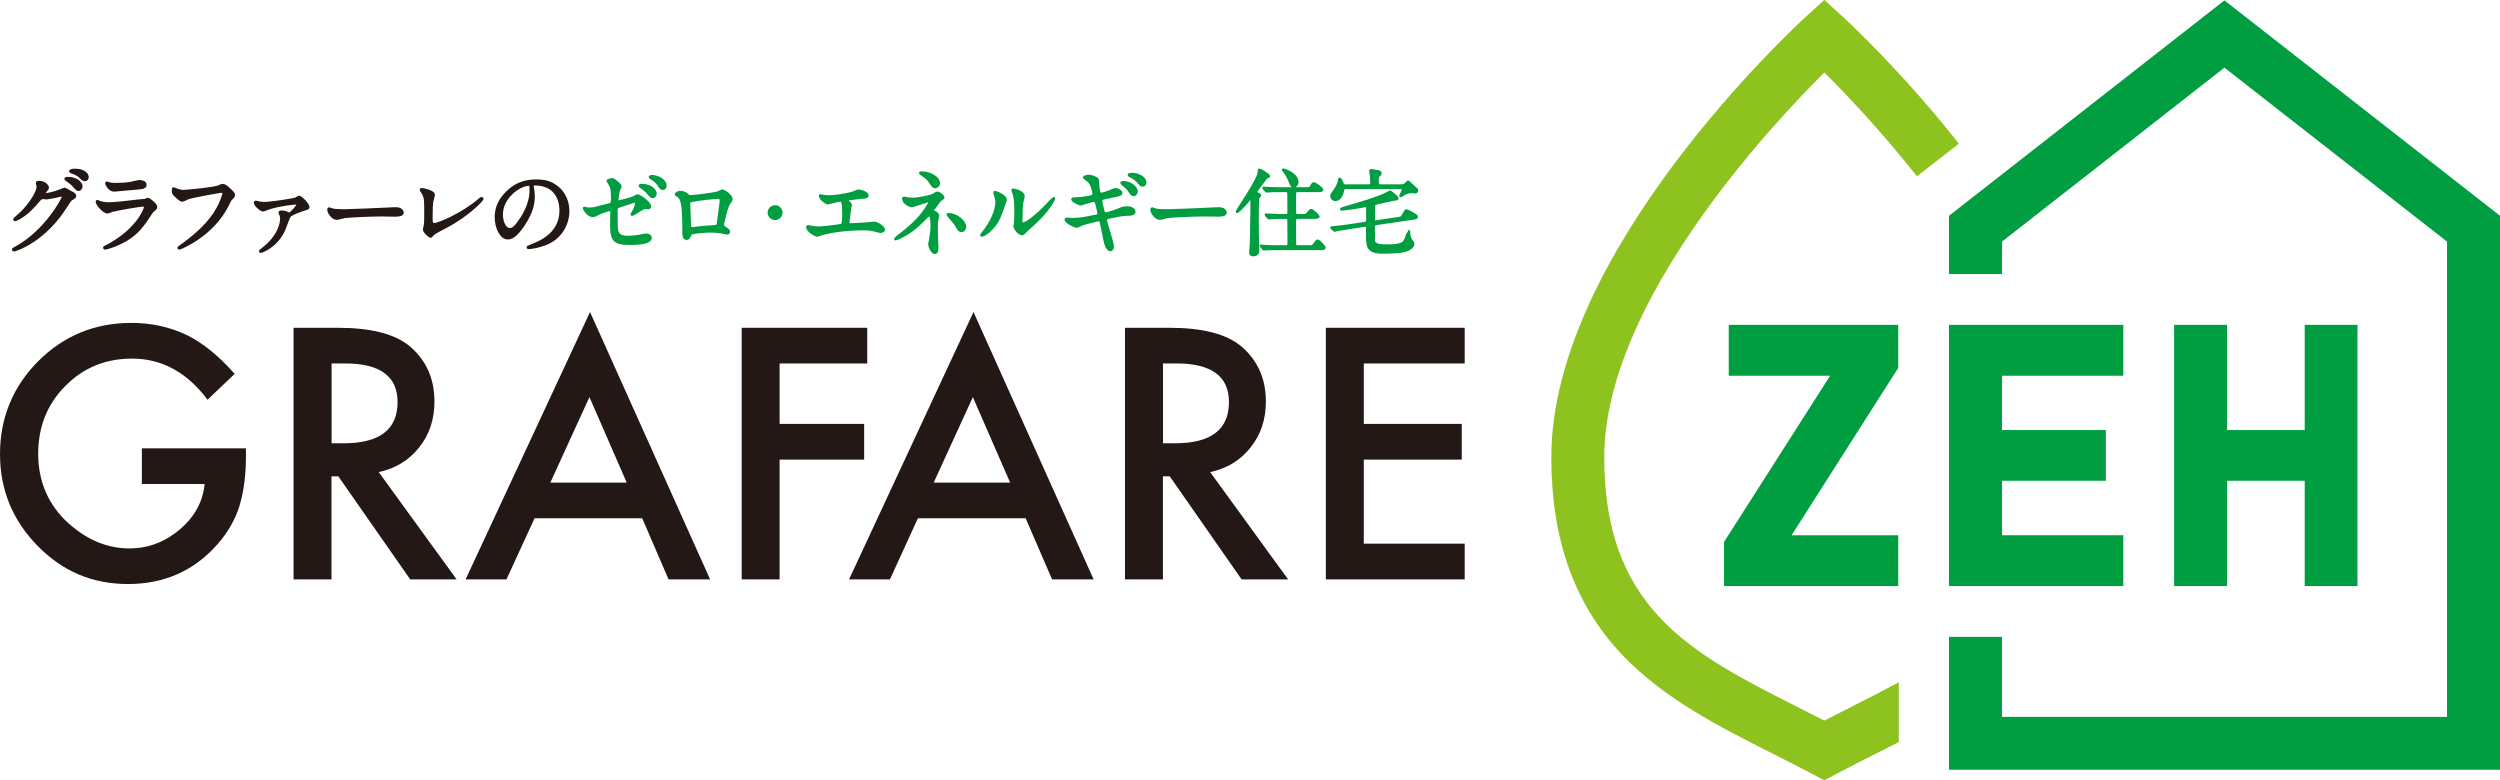 <?xml version="1.0" encoding="UTF-8"?><svg id="_レイヤー_2" xmlns="http://www.w3.org/2000/svg" viewBox="0 0 511.92 159.8"><defs><style>.cls-1{stroke:#009e41;}.cls-1,.cls-2{stroke-linejoin:round;stroke-width:.49px;}.cls-1,.cls-3{fill:#009e41;}.cls-4{fill:#8dc21f;}.cls-2{fill:none;stroke:#231815;}.cls-5{fill:#231815;}</style></defs><g id="_レイヤー_1-2"><path class="cls-5" d="m29.05,91.81h21.31v1.7c0,3.87-.46,7.3-1.38,10.27-.89,2.76-2.39,5.34-4.51,7.74-4.77,5.38-10.86,8.07-18.24,8.07s-13.38-2.59-18.52-7.8c-5.14-5.24-7.71-11.52-7.71-18.82s2.61-13.81,7.84-19.02c5.22-5.22,11.59-7.83,19.08-7.83,4.03,0,7.78.81,11.27,2.46,3.34,1.63,6.61,4.3,9.86,7.98l-5.55,5.29c-4.22-5.62-9.37-8.42-15.44-8.42-5.45,0-10.03,1.87-13.71,5.64-3.68,3.69-5.53,8.31-5.53,13.88s2.05,10.46,6.16,14.17c3.85,3.45,8.02,5.18,12.52,5.18,3.82,0,7.25-1.3,10.31-3.87,3.03-2.59,4.75-5.69,5.09-9.32h-12.85v-7.3Z"/><path class="cls-5" d="m77.56,96.68l15.94,21.96h-9.5l-14.72-21.1h-1.4v21.1h-7.77v-51.52h9.11c6.8,0,11.71,1.28,14.74,3.83,3.34,2.86,5,6.61,5,11.28,0,3.65-1.04,6.79-3.14,9.4-2.09,2.63-4.84,4.31-8.27,5.04Zm-9.67-5.91h2.47c7.36,0,11.05-2.81,11.05-8.44,0-5.27-3.58-7.91-10.74-7.91h-2.77v16.35Z"/><path class="cls-5" d="m131.51,106.12h-22.05l-5.75,12.52h-8.37l25.48-54.75,24.59,54.75h-8.51l-5.4-12.52Zm-3.18-7.3l-7.63-17.51-8.01,17.51h15.65Z"/><path class="cls-5" d="m177.58,74.43h-17.94v12.37h17.31v7.31h-17.31v24.53h-7.77v-51.52h25.71v7.3Z"/><path class="cls-5" d="m210.01,106.12h-22.05l-5.73,12.52h-8.37l25.48-54.75,24.6,54.75h-8.51l-5.41-12.52Zm-3.17-7.3l-7.63-17.51-8.02,17.51h15.65Z"/><path class="cls-5" d="m247.81,96.68l15.95,21.96h-9.52l-14.71-21.1h-1.4v21.1h-7.77v-51.52h9.1c6.8,0,11.72,1.28,14.75,3.83,3.33,2.86,5,6.61,5,11.28,0,3.65-1.04,6.79-3.14,9.4-2.07,2.63-4.84,4.31-8.27,5.04Zm-9.67-5.91h2.47c7.36,0,11.04-2.81,11.04-8.44,0-5.27-3.58-7.91-10.74-7.91h-2.76v16.35Z"/><path class="cls-5" d="m299.92,74.43h-20.66v12.37h20.06v7.31h-20.06v17.21h20.66v7.32h-28.43v-51.52h28.43v7.3Z"/><path class="cls-5" d="m7.56,37.46c0-.19.27-.19.43-.19,1.35,0,1.8,1.01,1.8,1.08,0,.23-.19.48-.58.97-.1.14-.15.21-.15.31,0,.15.23.15.31.15.19,0,1.62-.21,2.94-.77.23-.1.7-.31.91-.31.17,0,.27.06,1.06.52.12.06.62.33.72.39.21.14.37.33.37.48,0,.27-.14.35-.77.74-.21.14-.29.25-.97,1.3-.99,1.55-3.08,4.72-6.93,7.27-2.13,1.39-3.73,1.86-3.85,1.86-.1,0-.17-.08-.17-.17,0-.08.06-.12.66-.44,5.9-3.25,9.58-9.85,9.58-10.45,0-.17-.15-.21-.21-.21-.04,0-2.71.6-3.17.6-.12,0-.64-.06-.75-.06-.37,0-.41.04-1.22.97-1.18,1.32-1.66,1.82-2.63,2.52-.79.58-1.63,1.03-1.86,1.03-.1,0-.14-.06-.14-.12,0-.14,1.3-1.22,1.53-1.45,1.57-1.57,3.41-4.24,3.25-5.4-.02-.1-.14-.52-.14-.6Zm9.11.66c0,.33-.23.75-.56.75-.27,0-.43-.12-1.03-.83-.39-.44-.58-.58-1.37-1.14-.1-.06-.29-.19-.29-.27s.15-.17.33-.17c2.48,0,2.92,1.43,2.92,1.66Zm.46-2.92c.79.46.79.91.79,1.1,0,.29-.19.56-.48.56-.41,0-.6-.19-1.03-.64-.31-.33-1.12-.77-1.78-.95-.19-.06-.25-.15-.25-.21,0-.15.5-.27.7-.27.75,0,1.39,0,2.05.41Z"/><path class="cls-5" d="m22.09,50.27c6.04-3.25,7.62-7.43,7.62-7.84,0-.23-.14-.37-.41-.37-.66,0-5.51.85-6.37,1.1-.14.04-.75.33-.89.33-.83,0-2.21-1.66-2.21-2.21,0-.06.06-.1.12-.1s.29.14.35.15c.37.15,1.1.33,1.92.33,1.59,0,5.44-.5,6.15-.58.04,0,1.32-.12,1.33-.12.1-.04.46-.21.56-.21.33,0,1.7,1.14,1.7,1.59,0,.29-.08.37-.52.74-.33.27-.52.56-1.04,1.37-1.53,2.32-2.73,3.77-5.46,5.17-1.72.87-3.25,1.26-3.42,1.26-.15,0-.17-.12-.17-.15s.02-.1.04-.12c.04-.04.58-.29.7-.35Zm.48-12.65c.31.08.75.08,1.03.08.91,0,2.19-.04,3.1-.21.29-.06,1.62-.39,1.9-.39.33,0,1.18.17,1.18.74,0,.6-.68.66-1.8.75-.31.04-4.47.41-4.6.41-1.03,0-1.61-1.32-1.61-1.45,0-.1.04-.14.12-.14.12,0,.58.19.7.21Z"/><path class="cls-5" d="m35.85,38.7c.45.21,1.2.43,1.61.43.79,0,6.46-.56,7.29-.93.6-.27.68-.31.81-.31.43,0,.74.27,1.33.79.87.77.99.99.99,1.26,0,.25-.1.35-.44.7-.31.29-.39.44-.75,1.22-3.04,6.31-9.79,9.02-9.98,9.02-.1,0-.14-.08-.14-.12,0-.08.06-.12.25-.25,3.37-2.36,6.09-4.91,7.64-7.66.95-1.66,1.32-3.08,1.32-3.27,0-.33-.33-.35-.43-.35-.21,0-5.84.95-6.97,1.39-.15.08-.85.43-1.01.43-.25,0-.39,0-1.39-.93-.37-.33-.56-.52-.56-1.08,0-.15.02-.25.06-.45.1,0,.21.06.37.12Z"/><path class="cls-5" d="m53.16,41.51c.31.06.62.08.95.08,1.41,0,6.04-.73,6.46-.91.12-.06.56-.37.68-.37.37,0,1.88,1.53,1.88,2.09,0,.25-.08.27-.91.52-.48.16-2.67.89-2.98,1.43-.23.41-.91,2.36-1.08,2.75-1.57,3.42-4.59,4.45-4.78,4.45-.08,0-.1-.04-.1-.08,0-.1.02-.12.35-.37,3.73-2.84,3.97-5.65,3.97-6.37,0-.33-.08-.62-.17-.79-.15-.29-.17-.33-.17-.41,0-.17.29-.19.39-.19.27,0,.54.04.91.15.1.04.56.27.66.27.37,0,1.76-1.59,1.76-1.93,0-.14-.14-.19-.25-.19-.33,0-3.15.23-5.55.97-.21.06-1.12.46-1.33.46-.39,0-1.64-1.03-1.64-1.61,0-.06.06-.12.15-.12.06,0,.72.14.83.15Z"/><path class="cls-5" d="m80.65,42.69c.12,0,.33-.02.43-.02,1.18,0,1.35.72,1.35.85,0,.54-.79.6-1.61.6-.44,0-2.38-.04-2.77-.04-2.67,0-7.1.25-7.57.35-.23.04-1.28.35-1.51.35-.83,0-1.72-1.2-1.72-1.86,0-.12.06-.23.15-.23s.56.21.66.23c.33.1,1.12.17,2.36.17.64,0,7.39-.25,10.22-.41Z"/><path class="cls-5" d="m88.5,41.23c-.08.41-.15.91-.15,3.64,0,.56,0,1.03.64,1.03.83,0,5.79-2.09,9.19-5.05.27-.23.31-.27.45-.27.1,0,.15.08.15.15,0,.19-2.86,3.33-7.6,5.8-2.24,1.16-2.4,1.28-2.81,1.78-.1.14-.14.15-.21.15-.16,0-1.32-.95-1.32-1.47,0-.1.15-.87.17-.91.1-.44.1-1.16.1-2.5,0-2.55,0-3.08-.5-3.99-.08-.12-.43-.64-.43-.75,0-.08.12-.1.19-.1.21,0,2.44.39,2.44,1.18,0,.15-.27,1.08-.31,1.3Z"/><path class="cls-5" d="m109.03,38c0,.06.04.14.04.21.08.62.19,1.24.19,2.09,0,1.3-.29,3.1-1.99,5.67-1.55,2.36-2.53,2.82-3.31,2.82-1.28,0-2.42-1.99-2.42-4.35,0-1.03.21-2.98,2.15-4.93,2.46-2.52,5.05-2.52,6.17-2.52,1.76,0,2.57.35,3.12.62,2.09,1.03,3.37,3.1,3.37,5.63s-1.45,5.61-4.88,6.81c-1.64.58-2.92.72-3.21.72-.08,0-.19-.02-.19-.14,0-.06.04-.08.52-.27,2.01-.79,6.21-2.46,6.21-7.27,0-.75-.08-5.36-5.36-5.36-.39,0-.41.15-.41.27Zm-6.29,5.94c0,1.26.5,2.98,1.68,2.98.56,0,1.03-.23,2.36-2.24,1.03-1.57,1.9-3.71,1.9-5.63,0-1.16-.08-1.26-.33-1.26-1.84,0-5.61,2.5-5.61,6.15Z"/><path class="cls-5" d="m120.03,42.67c.17.04.52.06.72.06.77,0,1.1-.1,4.04-.87.52-.14.56-.29.56-1.32,0-2.09-.23-2.42-.7-3.12-.02-.04-.23-.33-.23-.37,0-.17.72-.33.89-.33.29,0,.39.06,1.33.85.06.06.41.39.41.58,0,.15-.33.75-.37.87-.15.62-.29,1.78-.29,1.86,0,.25.15.37.39.37.12,0,2.36-.56,2.9-.81.14-.06.7-.41.83-.41.52,0,2.59,1.49,2.59,2.28,0,.14-.1.29-.35.29-.08,0-.45-.04-.52-.04-.41,0-.62.14-1.32.56-.48.31-1.37.87-1.45.87-.06,0-.12-.04-.12-.12,0-.02.33-.56.37-.64.29-.46.54-1.08.54-1.61,0-.12-.02-.39-.23-.39-.04,0-2.94.95-3.19,1.03-.44.15-.6.33-.6.83,0,1.62,0,3.37.04,3.73.15,1.53,1.24,1.7,2.4,1.7.68,0,1.97-.15,2.13-.19.5-.12,1.18-.27,1.61-.27.46,0,.81.31.81.62,0,1.24-3.25,1.24-4.3,1.24-3.35,0-3.75-.87-3.75-4.08,0-.39.04-2.07.04-2.4,0-.31-.12-.44-.39-.44-.21,0-1.74.5-1.82.54-1.14.6-1.26.66-1.68.66-.99,0-1.76-1.47-1.76-1.55,0-.06.08-.08.12-.08.06,0,.08,0,.35.08Zm14.2-3.06c0,.33-.25.73-.56.73-.27,0-.43-.12-1.03-.85-.33-.43-.54-.6-1.35-1.16-.08-.06-.29-.21-.29-.29s.17-.15.35-.15c2.23,0,2.88,1.32,2.88,1.72Zm2.03-1.57c0,.33-.21.62-.5.62-.45,0-.7-.43-.95-.87-.21-.35-.91-.99-1.53-1.32-.17-.1-.21-.19-.21-.23,0-.17.46-.19.75-.15,1.35.21,2.44,1.01,2.44,1.95Z"/><path class="cls-5" d="m147.06,39.4c.66-.33.72-.37.87-.37.23,0,1.84.93,1.84,1.76,0,.23-.08.31-.43.77-.58.73-1.33,4.26-1.33,4.49,0,.27.1.35,1.03,1.01.1.08.23.23.23.41,0,.23-.25.33-.37.33-.17,0-1.01-.23-1.18-.25-.77-.12-1.82-.17-2.4-.17-.33,0-3.73.17-3.91.54-.37.81-.43.97-.85.97-.6,0-.6-.93-.6-1.16,0-3.39-.04-6.25-.7-7.16-.29-.39-.37-.43-.77-.66-.06-.04-.08-.08-.08-.12,0-.19.54-.48.81-.48.79,0,1.16.31,1.33.44.5.43.52.44.99.44.54,0,4.99-.54,5.51-.79Zm-4.14,1.51c-1.82.29-1.82.33-1.82.89,0,.6.16,3.62.16,4.3s.35.66.54.66c.14,0,.83-.12,1.26-.17.27-.04.87-.1,1.43-.14,2.15-.12,2.38-.12,2.48-.41.02-.06.64-4.64.64-4.82,0-.21,0-.74-.52-.74-.91,0-3.71.35-4.16.43Z"/><path class="cls-5" d="m157.43,43.54c0-.7.56-1.28,1.28-1.28s1.28.56,1.28,1.28-.6,1.28-1.28,1.28-1.28-.56-1.28-1.28Z"/><path class="cls-5" d="m168.18,40.04c.29.1,1.16.19,1.63.19.58,0,3.04-.23,4.84-.77.17-.04.91-.41,1.08-.41.6,0,1.9.41,1.9.99,0,.37-.54.39-1.01.41-.45.02-2.42.29-2.82.33-.08,0-.29.04-.29.21,0,.1.08.19.17.29.46.48.52.54.52.7,0,.12-.14.62-.15.72-.08.77-.21,1.78-.33,2.67,0,.1-.02.17-.02.21,0,.29.14.37.58.37.39,0,2.82-.17,3.35-.19.23-.02,1.22-.14,1.43-.14.52,0,1.92.87,1.92,1.43,0,.35-.66.41-.72.41-.15,0-.99-.23-1.22-.29-.43-.12-.99-.25-2.34-.25-2.59,0-5.92.31-8.38.99-.17.04-.89.33-1.04.33-.08,0-1.97-.83-1.97-1.78,0-.08.04-.14.14-.14s.48.1.56.12c.39.08,1.04.17,1.68.17,1.1,0,4.49-.48,4.62-.54.39-.17.39-1.26.39-2.23,0-2.28-.15-2.79-.7-2.79-.41,0-2.42.58-2.5.58-.19,0-.97-.52-1.26-.87-.19-.27-.41-.7-.33-.77.02-.02.25.04.27.06Z"/><path class="cls-5" d="m185.83,40.64c.31.04.75.08,1.1.08,1.03,0,3.75-.54,4.22-.85.56-.35.62-.39.79-.39.48,0,1.22.72,1.22.95,0,.12-.04.15-.41.39-.33.21-.41.35-1.37,1.66-.15.21-.43.58-.43.66,0,.15.12.17.27.21.21.06.85.35.85.81,0,.14-.15.75-.17.89-.1.6-.1.7-.1,1.41,0,.48.02,2.07.06,2.86,0,.21.06,1.18.06,1.37,0,.93-.25,1.08-.5,1.08-.62,0-1.12-1.35-1.12-1.74,0-.15.15-.79.17-.91.23-1.49.31-1.99.31-2.92,0-.15,0-1.47-.21-1.88-.1-.19-.35-.21-.37-.21-.1,0-.19.06-.29.15-1.63,1.66-3.13,3.23-5.84,4.47-.15.08-.58.25-.7.25-.04,0-.08-.02-.08-.06,0-.1,2.09-1.7,2.48-2.03,1.68-1.43,2.9-2.69,4.08-4.55.14-.21.58-.93.58-1.08,0-.14-.12-.15-.15-.15-.16,0-3.35,1.1-3.56,1.1-.37,0-1.14-.43-1.47-.81-.15-.19-.31-.7-.31-.75,0-.08.08-.15.17-.15.12,0,.62.12.72.14Zm6.42-3.1c0,.43-.41.77-.73.77-.45,0-.68-.39-1.2-1.2-.25-.39-.56-.72-1.76-1.51-.04-.04-.14-.12-.14-.17,0-.1.29-.1.37-.1,1.63,0,3.46,1.03,3.46,2.21Zm5.36,8.94c0,.25-.23.81-.73.81-.37,0-.58-.21-.95-.91-.27-.5-.39-.64-1.49-1.92-.08-.1-.37-.44-.37-.54,0-.06.14-.06.15-.06,1.76,0,3.39,1.57,3.39,2.61Z"/><path class="cls-5" d="m204.62,44.56c-1.16,2.52-3.19,3.68-3.58,3.68-.08,0-.1-.06-.1-.1,0-.15.62-.83.77-1.03,2.13-2.92,2.34-5.03,2.34-5.67,0-.5-.02-.72-.33-1.66-.04-.14-.08-.25-.08-.35,0-.06.02-.1.1-.1.14,0,2.19.66,2.19,1.64,0,.06-.99,2.84-1.32,3.58Zm3.13,1.8c0-.1.1-.6.12-.7.06-.37.08-1.9.08-2.38,0-2.36-.23-3.15-.37-3.64-.04-.1-.25-.6-.25-.7,0-.08.08-.1.12-.1.1,0,2.13.35,2.13,1.35,0,.23-.27,1.24-.31,1.45-.08.52-.15,2.86-.15,3.5,0,.25.02.64.37.64.58,0,2.36-1.28,4.22-3.15.33-.33,1.97-2.07,2.05-2.07.04,0,.08.04.08.08,0,.15-1.12,2.55-4.51,5.53-1.01.87-1.2,1.06-1.33,1.24-.33.37-.5.5-.64.52-.56.1-1.59-1.04-1.59-1.59Z"/><path class="cls-5" d="m227.84,50.46c0,.37-.14.74-.43.74-.85,0-1.16-1.68-1.32-2.5-.1-.48-.52-2.59-.62-3.04-.06-.35-.15-.6-.5-.6-.08,0-2.38.54-3.33.85-.19.06-.99.5-1.18.5-.29,0-2.23-.85-2.23-1.43,0-.15.14-.19.23-.19.17,0,.99.08,1.16.08,1.47,0,2.63-.23,4.7-.66.5-.1.62-.17.62-.5,0-.31-.14-.87-.41-1.93-.14-.48-.21-.68-.5-.68-.45,0-2.63.74-2.69.74-.44,0-1.76-.7-1.76-1.04,0-.14.23-.14.41-.14.48,0,1.88-.1,2.98-.33.68-.15.97-.27.97-.64,0-.08-.23-1.92-1.08-2.65-.14-.12-.89-.62-.89-.7,0-.12.58-.33,1.01-.33.39,0,1.74.43,1.8.81.04.27.08,1.39.12,1.62.17,1.26.39,1.26.66,1.26.19,0,1.41-.41,1.68-.52.83-.37.93-.41,1.2-.41.62,0,1.14.41,1.14.72,0,.39-.37.46-1.78.74-1.57.31-1.74.37-1.95.43-.35.12-.37.27-.37.48,0,.33.25,1.35.35,1.74.17.66.25.83.6.83s2.01-.52,2.48-.74c.64-.29,1.06-.48,1.92-.48,1.03,0,1.45.52,1.45.85,0,.58-.79.6-1.49.6-1.1.02-2.92.43-3.48.56-.81.17-.85.29-.85.66,0,.5,1.39,4.45,1.39,5.3Zm4.91-11.26c0,.23-.23.74-.6.74-.27,0-.45-.17-.97-.93-.27-.41-.41-.52-1.28-1.26-.06-.06-.25-.23-.25-.31,0-.1.17-.14.35-.14,1.39,0,2.75,1.03,2.75,1.9Zm1.76-1.8c0,.21-.15.58-.5.58-.41,0-.66-.33-.99-.77-.27-.37-1.03-.89-1.63-1.16-.19-.1-.25-.17-.25-.23,0-.19.62-.19.74-.19,1.04,0,2.63.68,2.63,1.78Z"/><path class="cls-5" d="m249.18,42.69c.12,0,.33-.02.43-.02,1.18,0,1.35.72,1.35.85,0,.54-.79.6-1.61.6-.44,0-2.38-.04-2.77-.04-2.67,0-7.1.25-7.56.35-.23.04-1.28.35-1.51.35-.83,0-1.72-1.2-1.72-1.86,0-.12.06-.23.15-.23s.56.21.66.23c.33.1,1.12.17,2.36.17.64,0,7.39-.25,10.22-.41Z"/><path class="cls-5" d="m257.64,40.48c-.12.27-.12,3.58-.12,4.26,0,2.5,0,3.41.06,5.11,0,.17.04,1.32.04,1.37,0,.25,0,1.03-.99,1.03-.5,0-.6-.25-.6-.52,0-.23.12-1.84.14-2.09.02-.48.12-6.4.12-7.1,0-.06-.02-1.66-.02-1.7-.02-.33-.02-.35-.08-.35s-2.46,2.88-2.88,2.88c-.04,0-.06-.02-.06-.04,0-.19,4.53-6.66,4.53-8.11,0-.45,0-.48.14-.48.1,0,1.92,1.04,1.92,1.32,0,.12-.04.12-.33.21-.27.1-.41.29-.91,1.03-.23.33-1.39,1.78-1.39,2.01,0,.15.04.19.5.43.15.08.37.19.29.33-.06.14-.27.27-.35.43Zm10.12,9.98c.89,0,1.01.02,1.24-.31.58-.77.64-.87.83-.87.29,0,1.39,1.26,1.39,1.43,0,.27-.41.27-1.04.27h-8.51c-1.7,0-2.24.04-2.44.04-.08.02-.35.06-.41.06-.08,0-.12-.06-.17-.14l-.37-.44c-.08-.08-.1-.1-.1-.12,0-.04.04-.06.08-.06.14,0,.74.06.85.08.95.04,1.74.06,2.65.06h1.55c.56,0,.56-.29.56-.77,0-.43,0-4.62-.04-4.78-.08-.33-.39-.33-.56-.33h-.58c-1.7,0-2.26.04-2.46.06-.06,0-.35.04-.41.04s-.1-.04-.17-.12l-.37-.45q-.08-.1-.08-.14s.02-.04.06-.04c.14,0,.74.06.85.06.95.04,1.76.08,2.67.08h.48c.58,0,.6-.27.6-.64,0-.52,0-3.58-.02-3.75-.02-.5-.19-.58-.62-.58h-.99c-1.7,0-2.26.04-2.46.06-.06,0-.35.04-.41.04-.08,0-.1-.04-.17-.14l-.37-.44c-.08-.08-.08-.1-.08-.12,0-.04.02-.04.06-.04.14,0,.74.06.85.06.95.04,1.74.06,2.65.06h4.89c.77,0,1.06,0,1.24-.31.35-.64.39-.72.62-.72s1.68,1.03,1.68,1.28c0,.27-.39.27-1.03.27h-3.89c-.66,0-.66.02-.66,1.78,0,.35,0,2.79.06,2.94.08.25.37.25.56.25h.72c.87,0,.97,0,1.24-.33.54-.64.6-.72.79-.72.27,0,1.45,1.16,1.45,1.28,0,.27-.39.27-1.03.27h-3.17c-.58,0-.62.25-.62.72,0,.43,0,4.64.04,4.84.06.33.33.33.62.33h1.92Zm-2.11-13.14c0,.52-.37.85-.7.85-.48,0-.66-.48-.77-.85-.27-.75-.89-1.86-1.26-2.26-.16-.17-.23-.31-.21-.33.06-.08,2.94.79,2.94,2.59Z"/><path class="cls-5" d="m286.96,37.98c.48,0,.74-.17.85-.29.08-.06.41-.48.5-.48.08,0,.13.06.21.12.13.12.81.75.97.91.6.52.68.58.68.79,0,.17-.17.35-.39.35-.1,0-.58-.08-.7-.08-.46,0-1.01.1-1.64.48-.1.06-.56.39-.6.39-.06,0-.1-.04-.1-.1,0-.02.58-1.1.58-1.33,0-.25-.31-.25-.44-.25h-11.34c-.46,0-.48.17-.58.66-.1.58-.58,1.78-1.53,1.78-.45,0-.81-.41-.81-.75,0-.31.08-.39.7-1.26.31-.43.74-1.18.85-1.8.08-.46.1-.52.15-.52.16,0,.45.64.5.79.17.48.21.6.68.6h4.76c.5,0,.56-.27.56-.6,0-.12-.02-1.01-.06-1.45-.02-.15-.16-.81-.16-.97,0-.1.04-.14.14-.14.02,0,.97.17,1.39.25.23.04.54.1.54.41,0,.19-.15.35-.29.45-.21.15-.29.23-.29.89,0,.97,0,1.16.6,1.16h4.26Zm-10.82,8.73c-.35.06-1.94.31-2.3.37-.1.02-.37.1-.52.14-.06,0-.1-.04-.17-.1l-.43-.39q-.1-.08-.1-.12s.06-.04.54-.08c.7-.04,2.32-.25,3-.35l3.31-.5c.14-.02.52-.08.52-.58,0-.43,0-2.53-.02-2.65-.04-.19-.15-.27-.39-.27-.08,0-1.95.35-2.34.41-1.43.17-2.26.31-2.48.31-.06,0-.14-.02-.14-.08,0-.1.66-.29.85-.35,2.65-.74,6.73-1.95,8.38-2.81.14-.06.77-.45.83-.45.04,0,.75.62.85.72.54.48.62.54.62.66,0,.19-.1.21-.73.27-.23.06-2.75.6-3.1.68-.77.17-.85.19-.93.37-.08.17-.08,2.65-.08,3.04,0,.46.33.41.52.39l4.33-.64c.41-.06.81-.14.87-.23.19-.31.56-.91.6-.99.08-.15.23-.41.39-.41.08,0,2.09.97,2.09,1.3,0,.25-.1.27-.99.41l-7.31,1.08c-.15.02-.52.08-.52.6,0,1.8,0,1.99.02,2.73.02.5.17,1.1,2.57,1.1,3.39,0,3.64-.56,4.01-1.51.1-.23.52-1.47.56-1.47s.08.02.08.1c0,.5,0,1.26.58,1.95.23.29.27.35.27.56,0,.54-.54.97-1.1,1.22-.58.25-1.32.56-5.24.56-2.86,0-3.08-1.18-3.08-3.11,0-.21,0-2.05-.02-2.13-.08-.31-.37-.27-.52-.25l-3.29.5Z"/><path class="cls-2" d="m7.56,37.46c0-.19.27-.19.43-.19,1.35,0,1.8,1.01,1.8,1.08,0,.23-.19.48-.58.97-.1.14-.15.21-.15.31,0,.15.23.15.31.15.19,0,1.62-.21,2.94-.77.23-.1.7-.31.91-.31.17,0,.27.06,1.06.52.12.06.62.33.72.39.21.14.37.33.37.48,0,.27-.14.35-.77.74-.21.14-.29.25-.97,1.3-.99,1.55-3.08,4.72-6.93,7.27-2.13,1.39-3.73,1.86-3.85,1.86-.1,0-.17-.08-.17-.17,0-.08.06-.12.66-.44,5.9-3.25,9.58-9.85,9.58-10.45,0-.17-.15-.21-.21-.21-.04,0-2.71.6-3.17.6-.12,0-.64-.06-.75-.06-.37,0-.41.04-1.22.97-1.18,1.32-1.66,1.82-2.63,2.52-.79.58-1.63,1.03-1.86,1.03-.1,0-.14-.06-.14-.12,0-.14,1.3-1.22,1.53-1.45,1.57-1.57,3.41-4.24,3.25-5.4-.02-.1-.14-.52-.14-.6Zm9.11.66c0,.33-.23.75-.56.75-.27,0-.43-.12-1.03-.83-.39-.44-.58-.58-1.37-1.14-.1-.06-.29-.19-.29-.27s.15-.17.33-.17c2.48,0,2.92,1.43,2.92,1.66Zm.46-2.92c.79.46.79.91.79,1.1,0,.29-.19.56-.48.56-.41,0-.6-.19-1.03-.64-.31-.33-1.12-.77-1.78-.95-.19-.06-.25-.15-.25-.21,0-.15.5-.27.7-.27.75,0,1.39,0,2.05.41Z"/><path class="cls-2" d="m22.09,50.27c6.04-3.25,7.62-7.43,7.62-7.84,0-.23-.14-.37-.41-.37-.66,0-5.51.85-6.37,1.1-.14.04-.75.33-.89.33-.83,0-2.21-1.66-2.21-2.21,0-.06.06-.1.12-.1s.29.14.35.15c.37.15,1.1.33,1.92.33,1.59,0,5.44-.5,6.15-.58.04,0,1.32-.12,1.33-.12.1-.04.46-.21.56-.21.33,0,1.7,1.14,1.7,1.59,0,.29-.08.37-.52.74-.33.27-.52.56-1.04,1.37-1.53,2.32-2.73,3.77-5.46,5.17-1.72.87-3.25,1.26-3.42,1.26-.15,0-.17-.12-.17-.15s.02-.1.04-.12c.04-.04.58-.29.7-.35Zm.48-12.65c.31.08.75.08,1.03.08.91,0,2.19-.04,3.1-.21.29-.06,1.62-.39,1.9-.39.33,0,1.18.17,1.18.74,0,.6-.68.66-1.8.75-.31.04-4.47.41-4.6.41-1.03,0-1.61-1.32-1.61-1.45,0-.1.04-.14.12-.14.12,0,.58.19.7.21Z"/><path class="cls-2" d="m35.85,38.7c.45.21,1.2.43,1.61.43.79,0,6.46-.56,7.29-.93.6-.27.68-.31.81-.31.43,0,.74.27,1.33.79.87.77.99.99.99,1.26,0,.25-.1.35-.44.7-.31.29-.39.44-.75,1.22-3.04,6.31-9.79,9.02-9.98,9.02-.1,0-.14-.08-.14-.12,0-.08.06-.12.25-.25,3.37-2.36,6.09-4.91,7.64-7.66.95-1.66,1.32-3.08,1.32-3.27,0-.33-.33-.35-.43-.35-.21,0-5.84.95-6.97,1.39-.15.08-.85.43-1.01.43-.25,0-.39,0-1.39-.93-.37-.33-.56-.52-.56-1.08,0-.15.02-.25.06-.45.1,0,.21.06.37.12Z"/><path class="cls-2" d="m53.16,41.51c.31.06.62.08.95.08,1.41,0,6.04-.73,6.46-.91.12-.06.56-.37.68-.37.37,0,1.88,1.53,1.88,2.09,0,.25-.08.27-.91.52-.48.16-2.67.89-2.98,1.43-.23.41-.91,2.36-1.08,2.75-1.57,3.42-4.59,4.45-4.78,4.45-.08,0-.1-.04-.1-.08,0-.1.02-.12.35-.37,3.73-2.84,3.97-5.65,3.97-6.37,0-.33-.08-.62-.17-.79-.15-.29-.17-.33-.17-.41,0-.17.29-.19.39-.19.27,0,.54.04.91.15.1.04.56.27.66.27.37,0,1.76-1.59,1.76-1.93,0-.14-.14-.19-.25-.19-.33,0-3.15.23-5.55.97-.21.06-1.12.46-1.33.46-.39,0-1.64-1.03-1.64-1.61,0-.06.06-.12.15-.12.06,0,.72.14.83.15Z"/><path class="cls-2" d="m80.65,42.69c.12,0,.33-.02.43-.02,1.18,0,1.35.72,1.35.85,0,.54-.79.6-1.61.6-.44,0-2.38-.04-2.77-.04-2.67,0-7.1.25-7.57.35-.23.04-1.28.35-1.51.35-.83,0-1.72-1.2-1.72-1.86,0-.12.06-.23.15-.23s.56.21.66.23c.33.1,1.12.17,2.36.17.64,0,7.39-.25,10.22-.41Z"/><path class="cls-2" d="m88.5,41.23c-.08.41-.15.91-.15,3.64,0,.56,0,1.03.64,1.03.83,0,5.79-2.09,9.19-5.05.27-.23.31-.27.45-.27.1,0,.15.08.15.15,0,.19-2.86,3.33-7.6,5.8-2.24,1.16-2.4,1.28-2.81,1.78-.1.14-.14.15-.21.15-.16,0-1.32-.95-1.32-1.47,0-.1.15-.87.17-.91.1-.44.1-1.16.1-2.5,0-2.55,0-3.08-.5-3.99-.08-.12-.43-.64-.43-.75,0-.08.12-.1.19-.1.21,0,2.44.39,2.44,1.18,0,.15-.27,1.08-.31,1.3Z"/><path class="cls-2" d="m109.03,38c0,.06.04.14.04.21.08.62.19,1.24.19,2.09,0,1.3-.29,3.1-1.99,5.67-1.55,2.36-2.53,2.82-3.31,2.82-1.28,0-2.42-1.99-2.42-4.35,0-1.03.21-2.98,2.15-4.93,2.46-2.52,5.05-2.52,6.17-2.52,1.76,0,2.57.35,3.12.62,2.09,1.03,3.37,3.1,3.37,5.63s-1.45,5.61-4.88,6.81c-1.64.58-2.92.72-3.21.72-.08,0-.19-.02-.19-.14,0-.06.04-.08.52-.27,2.01-.79,6.21-2.46,6.21-7.27,0-.75-.08-5.36-5.36-5.36-.39,0-.41.15-.41.27Zm-6.29,5.94c0,1.26.5,2.98,1.68,2.98.56,0,1.03-.23,2.36-2.24,1.03-1.57,1.9-3.71,1.9-5.63,0-1.16-.08-1.26-.33-1.26-1.84,0-5.61,2.5-5.61,6.15Z"/><path class="cls-1" d="m120.03,42.67c.17.04.52.06.72.06.77,0,1.1-.1,4.04-.87.52-.14.56-.29.56-1.32,0-2.09-.23-2.42-.7-3.12-.02-.04-.23-.33-.23-.37,0-.17.72-.33.89-.33.29,0,.39.06,1.33.85.06.06.41.39.41.58,0,.15-.33.75-.37.87-.15.62-.29,1.78-.29,1.86,0,.25.15.37.39.37.12,0,2.36-.56,2.9-.81.14-.06.7-.41.83-.41.52,0,2.59,1.49,2.59,2.28,0,.14-.1.29-.35.29-.08,0-.45-.04-.52-.04-.41,0-.62.14-1.32.56-.48.31-1.37.87-1.45.87-.06,0-.12-.04-.12-.12,0-.02.33-.56.37-.64.29-.46.54-1.08.54-1.61,0-.12-.02-.39-.23-.39-.04,0-2.94.95-3.19,1.03-.44.15-.6.33-.6.83,0,1.62,0,3.37.04,3.73.15,1.53,1.24,1.7,2.4,1.7.68,0,1.97-.15,2.13-.19.5-.12,1.18-.27,1.61-.27.46,0,.81.31.81.62,0,1.24-3.25,1.24-4.3,1.24-3.35,0-3.75-.87-3.75-4.08,0-.39.04-2.07.04-2.4,0-.31-.12-.44-.39-.44-.21,0-1.74.5-1.82.54-1.14.6-1.26.66-1.68.66-.99,0-1.76-1.47-1.76-1.55,0-.06.08-.08.12-.08.06,0,.08,0,.35.08Zm14.2-3.06c0,.33-.25.73-.56.73-.27,0-.43-.12-1.03-.85-.33-.43-.54-.6-1.35-1.16-.08-.06-.29-.21-.29-.29s.17-.15.35-.15c2.23,0,2.88,1.32,2.88,1.72Zm2.03-1.57c0,.33-.21.62-.5.62-.45,0-.7-.43-.95-.87-.21-.35-.91-.99-1.53-1.32-.17-.1-.21-.19-.21-.23,0-.17.46-.19.75-.15,1.35.21,2.44,1.01,2.44,1.95Z"/><path class="cls-1" d="m147.06,39.4c.66-.33.72-.37.87-.37.23,0,1.84.93,1.84,1.76,0,.23-.08.31-.43.77-.58.73-1.33,4.26-1.33,4.49,0,.27.1.35,1.03,1.01.1.08.23.23.23.41,0,.23-.25.33-.37.33-.17,0-1.01-.23-1.18-.25-.77-.12-1.82-.17-2.4-.17-.33,0-3.73.17-3.91.54-.37.81-.43.97-.85.97-.6,0-.6-.93-.6-1.16,0-3.39-.04-6.25-.7-7.16-.29-.39-.37-.43-.77-.66-.06-.04-.08-.08-.08-.12,0-.19.54-.48.81-.48.79,0,1.16.31,1.33.44.5.43.52.44.99.44.54,0,4.99-.54,5.51-.79Zm-4.14,1.51c-1.82.29-1.82.33-1.82.89,0,.6.16,3.62.16,4.3s.35.66.54.66c.14,0,.83-.12,1.26-.17.27-.04.87-.1,1.43-.14,2.15-.12,2.38-.12,2.48-.41.02-.06.64-4.64.64-4.82,0-.21,0-.74-.52-.74-.91,0-3.71.35-4.16.43Z"/><path class="cls-1" d="m157.43,43.54c0-.7.56-1.28,1.28-1.28s1.28.56,1.28,1.28-.6,1.28-1.28,1.28-1.28-.56-1.28-1.28Z"/><path class="cls-1" d="m168.18,40.04c.29.1,1.16.19,1.63.19.58,0,3.04-.23,4.84-.77.17-.04.91-.41,1.08-.41.6,0,1.9.41,1.9.99,0,.37-.54.39-1.01.41-.45.02-2.42.29-2.82.33-.08,0-.29.04-.29.21,0,.1.08.19.17.29.46.48.52.54.52.7,0,.12-.14.62-.15.72-.08.77-.21,1.78-.33,2.67,0,.1-.02.17-.02.21,0,.29.14.37.58.37.39,0,2.82-.17,3.35-.19.23-.02,1.22-.14,1.43-.14.52,0,1.92.87,1.92,1.43,0,.35-.66.41-.72.41-.15,0-.99-.23-1.22-.29-.43-.12-.99-.25-2.34-.25-2.59,0-5.92.31-8.38.99-.17.04-.89.33-1.04.33-.08,0-1.97-.83-1.97-1.78,0-.08.04-.14.14-.14s.48.1.56.12c.39.08,1.04.17,1.68.17,1.1,0,4.49-.48,4.62-.54.39-.17.39-1.26.39-2.23,0-2.28-.15-2.79-.7-2.79-.41,0-2.42.58-2.5.58-.19,0-.97-.52-1.26-.87-.19-.27-.41-.7-.33-.77.02-.02.25.04.27.06Z"/><path class="cls-1" d="m185.83,40.64c.31.04.75.08,1.1.08,1.03,0,3.75-.54,4.22-.85.56-.35.62-.39.79-.39.48,0,1.22.72,1.22.95,0,.12-.04.15-.41.39-.33.21-.41.35-1.37,1.66-.15.21-.43.58-.43.66,0,.15.12.17.27.21.21.06.85.35.85.81,0,.14-.15.75-.17.89-.1.6-.1.7-.1,1.41,0,.48.02,2.07.06,2.86,0,.21.06,1.18.06,1.37,0,.93-.25,1.08-.5,1.08-.62,0-1.12-1.35-1.12-1.74,0-.15.15-.79.17-.91.23-1.49.31-1.99.31-2.92,0-.15,0-1.47-.21-1.88-.1-.19-.35-.21-.37-.21-.1,0-.19.06-.29.15-1.63,1.66-3.13,3.23-5.84,4.47-.15.08-.58.25-.7.25-.04,0-.08-.02-.08-.06,0-.1,2.09-1.7,2.48-2.03,1.68-1.43,2.9-2.69,4.08-4.55.14-.21.58-.93.58-1.08,0-.14-.12-.15-.15-.15-.16,0-3.35,1.1-3.56,1.1-.37,0-1.14-.43-1.47-.81-.15-.19-.31-.7-.31-.75,0-.08.08-.15.17-.15.12,0,.62.12.72.14Zm6.42-3.1c0,.43-.41.77-.73.77-.45,0-.68-.39-1.2-1.2-.25-.39-.56-.72-1.76-1.51-.04-.04-.14-.12-.14-.17,0-.1.29-.1.37-.1,1.63,0,3.46,1.03,3.46,2.21Zm5.36,8.94c0,.25-.23.81-.73.81-.37,0-.58-.21-.95-.91-.27-.5-.39-.64-1.49-1.92-.08-.1-.37-.44-.37-.54,0-.06.14-.06.15-.06,1.76,0,3.39,1.57,3.39,2.61Z"/><path class="cls-1" d="m204.62,44.56c-1.16,2.52-3.19,3.68-3.58,3.68-.08,0-.1-.06-.1-.1,0-.15.62-.83.77-1.03,2.13-2.92,2.34-5.03,2.34-5.67,0-.5-.02-.72-.33-1.66-.04-.14-.08-.25-.08-.35,0-.06.02-.1.1-.1.14,0,2.19.66,2.19,1.64,0,.06-.99,2.84-1.32,3.58Zm3.13,1.8c0-.1.1-.6.12-.7.06-.37.08-1.9.08-2.38,0-2.36-.23-3.15-.37-3.64-.04-.1-.25-.6-.25-.7,0-.08.08-.1.12-.1.1,0,2.13.35,2.13,1.35,0,.23-.27,1.24-.31,1.45-.08.52-.15,2.86-.15,3.5,0,.25.02.64.37.64.58,0,2.36-1.28,4.22-3.15.33-.33,1.97-2.07,2.05-2.07.04,0,.08.04.08.08,0,.15-1.12,2.55-4.51,5.53-1.01.87-1.2,1.06-1.33,1.24-.33.37-.5.5-.64.52-.56.1-1.59-1.04-1.59-1.59Z"/><path class="cls-1" d="m227.84,50.46c0,.37-.14.74-.43.74-.85,0-1.16-1.68-1.32-2.5-.1-.48-.52-2.59-.62-3.04-.06-.35-.15-.6-.5-.6-.08,0-2.38.54-3.33.85-.19.06-.99.5-1.18.5-.29,0-2.23-.85-2.23-1.43,0-.15.14-.19.23-.19.17,0,.99.08,1.16.08,1.47,0,2.63-.23,4.7-.66.5-.1.62-.17.62-.5,0-.31-.14-.87-.41-1.93-.14-.48-.21-.68-.5-.68-.45,0-2.63.74-2.69.74-.44,0-1.76-.7-1.76-1.04,0-.14.23-.14.41-.14.48,0,1.88-.1,2.98-.33.68-.15.97-.27.97-.64,0-.08-.23-1.92-1.08-2.65-.14-.12-.89-.62-.89-.7,0-.12.58-.33,1.01-.33.39,0,1.74.43,1.8.81.04.27.08,1.39.12,1.62.17,1.26.39,1.26.66,1.26.19,0,1.41-.41,1.68-.52.83-.37.93-.41,1.2-.41.62,0,1.14.41,1.14.72,0,.39-.37.46-1.78.74-1.57.31-1.74.37-1.95.43-.35.12-.37.27-.37.48,0,.33.25,1.35.35,1.74.17.66.25.83.6.83s2.01-.52,2.48-.74c.64-.29,1.06-.48,1.92-.48,1.03,0,1.45.52,1.45.85,0,.58-.79.6-1.49.6-1.1.02-2.92.43-3.48.56-.81.17-.85.29-.85.66,0,.5,1.39,4.45,1.39,5.3Zm4.91-11.26c0,.23-.23.74-.6.74-.27,0-.45-.17-.97-.93-.27-.41-.41-.52-1.28-1.26-.06-.06-.25-.23-.25-.31,0-.1.17-.14.35-.14,1.39,0,2.75,1.03,2.75,1.9Zm1.76-1.8c0,.21-.15.58-.5.58-.41,0-.66-.33-.99-.77-.27-.37-1.03-.89-1.63-1.16-.19-.1-.25-.17-.25-.23,0-.19.62-.19.74-.19,1.04,0,2.63.68,2.63,1.78Z"/><path class="cls-1" d="m249.18,42.69c.12,0,.33-.02.43-.02,1.18,0,1.35.72,1.35.85,0,.54-.79.6-1.61.6-.44,0-2.38-.04-2.77-.04-2.67,0-7.1.25-7.56.35-.23.04-1.28.35-1.51.35-.83,0-1.72-1.2-1.72-1.86,0-.12.06-.23.15-.23s.56.21.66.23c.33.1,1.12.17,2.36.17.64,0,7.39-.25,10.22-.41Z"/><path class="cls-1" d="m257.64,40.48c-.12.27-.12,3.58-.12,4.26,0,2.5,0,3.41.06,5.11,0,.17.04,1.32.04,1.37,0,.25,0,1.03-.99,1.03-.5,0-.6-.25-.6-.52,0-.23.12-1.84.14-2.09.02-.48.12-6.4.12-7.1,0-.06-.02-1.66-.02-1.7-.02-.33-.02-.35-.08-.35s-2.46,2.88-2.88,2.88c-.04,0-.06-.02-.06-.04,0-.19,4.53-6.66,4.53-8.11,0-.45,0-.48.14-.48.1,0,1.92,1.04,1.92,1.32,0,.12-.04.12-.33.21-.27.1-.41.29-.91,1.03-.23.33-1.39,1.78-1.39,2.01,0,.15.04.19.5.43.15.08.37.19.29.33-.06.14-.27.27-.35.43Zm10.12,9.98c.89,0,1.01.02,1.24-.31.58-.77.64-.87.83-.87.29,0,1.39,1.26,1.39,1.43,0,.27-.41.27-1.04.27h-8.51c-1.7,0-2.24.04-2.44.04-.08.02-.35.06-.41.06-.08,0-.12-.06-.17-.14l-.37-.44c-.08-.08-.1-.1-.1-.12,0-.04.04-.06.08-.06.14,0,.74.06.85.08.95.04,1.74.06,2.65.06h1.55c.56,0,.56-.29.56-.77,0-.43,0-4.62-.04-4.78-.08-.33-.39-.33-.56-.33h-.58c-1.7,0-2.26.04-2.46.06-.06,0-.35.04-.41.04s-.1-.04-.17-.12l-.37-.45q-.08-.1-.08-.14s.02-.04.06-.04c.14,0,.74.06.85.06.95.04,1.76.08,2.67.08h.48c.58,0,.6-.27.6-.64,0-.52,0-3.58-.02-3.75-.02-.5-.19-.58-.62-.58h-.99c-1.7,0-2.26.04-2.46.06-.06,0-.35.04-.41.04-.08,0-.1-.04-.17-.14l-.37-.44c-.08-.08-.08-.1-.08-.12,0-.04.02-.04.06-.04.14,0,.74.06.85.06.95.04,1.74.06,2.65.06h4.89c.77,0,1.06,0,1.24-.31.35-.64.39-.72.62-.72s1.68,1.03,1.68,1.28c0,.27-.39.27-1.03.27h-3.89c-.66,0-.66.02-.66,1.78,0,.35,0,2.79.06,2.94.08.25.37.25.56.25h.72c.87,0,.97,0,1.24-.33.54-.64.6-.72.79-.72.27,0,1.45,1.16,1.45,1.28,0,.27-.39.27-1.03.27h-3.17c-.58,0-.62.25-.62.72,0,.43,0,4.64.04,4.84.06.33.33.33.62.33h1.92Zm-2.11-13.14c0,.52-.37.85-.7.85-.48,0-.66-.48-.77-.85-.27-.75-.89-1.86-1.26-2.26-.16-.17-.23-.31-.21-.33.06-.08,2.94.79,2.94,2.59Z"/><path class="cls-1" d="m286.96,37.98c.48,0,.74-.17.85-.29.08-.06.41-.48.5-.48.08,0,.13.06.21.12.13.12.81.75.97.91.6.52.68.58.68.79,0,.17-.17.35-.39.35-.1,0-.58-.08-.7-.08-.46,0-1.01.1-1.64.48-.1.06-.56.39-.6.39-.06,0-.1-.04-.1-.1,0-.02.58-1.1.58-1.33,0-.25-.31-.25-.44-.25h-11.34c-.46,0-.48.17-.58.66-.1.58-.58,1.78-1.53,1.78-.45,0-.81-.41-.81-.75,0-.31.08-.39.7-1.26.31-.43.74-1.18.85-1.8.08-.46.1-.52.15-.52.16,0,.45.64.5.79.17.48.21.6.68.6h4.76c.5,0,.56-.27.56-.6,0-.12-.02-1.01-.06-1.45-.02-.15-.16-.81-.16-.97,0-.1.04-.14.14-.14.02,0,.97.17,1.39.25.23.04.54.1.54.41,0,.19-.15.35-.29.45-.21.15-.29.23-.29.89,0,.97,0,1.16.6,1.16h4.26Zm-10.82,8.73c-.35.06-1.94.31-2.3.37-.1.02-.37.1-.52.14-.06,0-.1-.04-.17-.1l-.43-.39q-.1-.08-.1-.12s.06-.04.54-.08c.7-.04,2.32-.25,3-.35l3.31-.5c.14-.02.52-.08.52-.58,0-.43,0-2.53-.02-2.65-.04-.19-.15-.27-.39-.27-.08,0-1.95.35-2.34.41-1.43.17-2.26.31-2.48.31-.06,0-.14-.02-.14-.08,0-.1.66-.29.85-.35,2.65-.74,6.73-1.95,8.38-2.81.14-.06.77-.45.83-.45.04,0,.75.62.85.72.54.48.62.54.62.66,0,.19-.1.21-.73.27-.23.06-2.75.6-3.1.68-.77.17-.85.19-.93.37-.08.17-.08,2.65-.08,3.04,0,.46.33.41.52.39l4.33-.64c.41-.06.81-.14.87-.23.19-.31.56-.91.6-.99.08-.15.23-.41.39-.41.08,0,2.09.97,2.09,1.3,0,.25-.1.27-.99.41l-7.31,1.08c-.15.02-.52.08-.52.6,0,1.8,0,1.99.02,2.73.02.5.17,1.1,2.57,1.1,3.39,0,3.64-.56,4.01-1.51.1-.23.52-1.47.56-1.47s.08.02.08.1c0,.5,0,1.26.58,1.95.23.29.27.35.27.56,0,.54-.54.97-1.1,1.22-.58.25-1.32.56-5.24.56-2.86,0-3.08-1.18-3.08-3.11,0-.21,0-2.05-.02-2.13-.08-.31-.37-.27-.52-.25l-3.29.5Z"/><path class="cls-4" d="m379.05,144.77c-1.81.91-3.65,1.83-5.49,2.79-1.92-.99-3.84-1.96-5.71-2.91-10.58-5.34-20.57-10.38-27.79-18-7.89-8.29-11.56-18.78-11.56-33.03,0-31.32,33.74-67.52,45.07-78.78,4.18,4.17,11.46,11.76,18.96,21.26l8.58-6.68c-11.76-14.94-22.92-25.22-23.91-26.11l-3.64-3.33-3.65,3.33c-2.14,1.94-52.25,48.07-52.25,90.3,0,16.96,4.77,30.21,14.54,40.5,8.53,8.97,19.82,14.67,30.77,20.2,2.64,1.34,5.39,2.72,8.05,4.13l2.54,1.34,2.53-1.34c2.57-1.36,5.26-2.72,7.85-4.02,1.62-.82,3.25-1.64,4.87-2.47v-12.24c-3.14,1.69-6.42,3.36-9.75,5.04"/><polygon class="cls-3" points="455.49 .08 399.1 44.18 399.1 56.12 409.95 56.12 409.95 49.47 455.49 13.85 501.07 49.47 501.07 146.79 409.95 146.79 409.95 130.41 399.1 130.41 399.1 157.62 511.92 157.62 511.92 44.18 455.49 .08"/><polygon class="cls-3" points="388.7 66.52 353.99 66.52 353.99 76.94 374.75 76.94 353.03 110.97 353.03 120.01 388.7 120.01 388.7 109.6 366.75 109.6 366.86 109.6 388.7 75.33 388.7 66.52"/><polygon class="cls-3" points="471.93 66.52 471.93 88.06 456.02 88.06 456.02 66.52 445.19 66.52 445.19 120.01 456.02 120.01 456.02 98.45 471.93 98.45 471.93 120.01 482.74 120.01 482.74 66.52 471.93 66.52"/><polygon class="cls-3" points="434.79 76.94 434.79 66.52 399.1 66.52 399.1 120.01 434.79 120.01 434.79 109.6 409.95 109.6 409.95 98.45 431.21 98.45 431.21 88.06 409.95 88.06 409.95 76.94 434.79 76.94"/></g></svg>